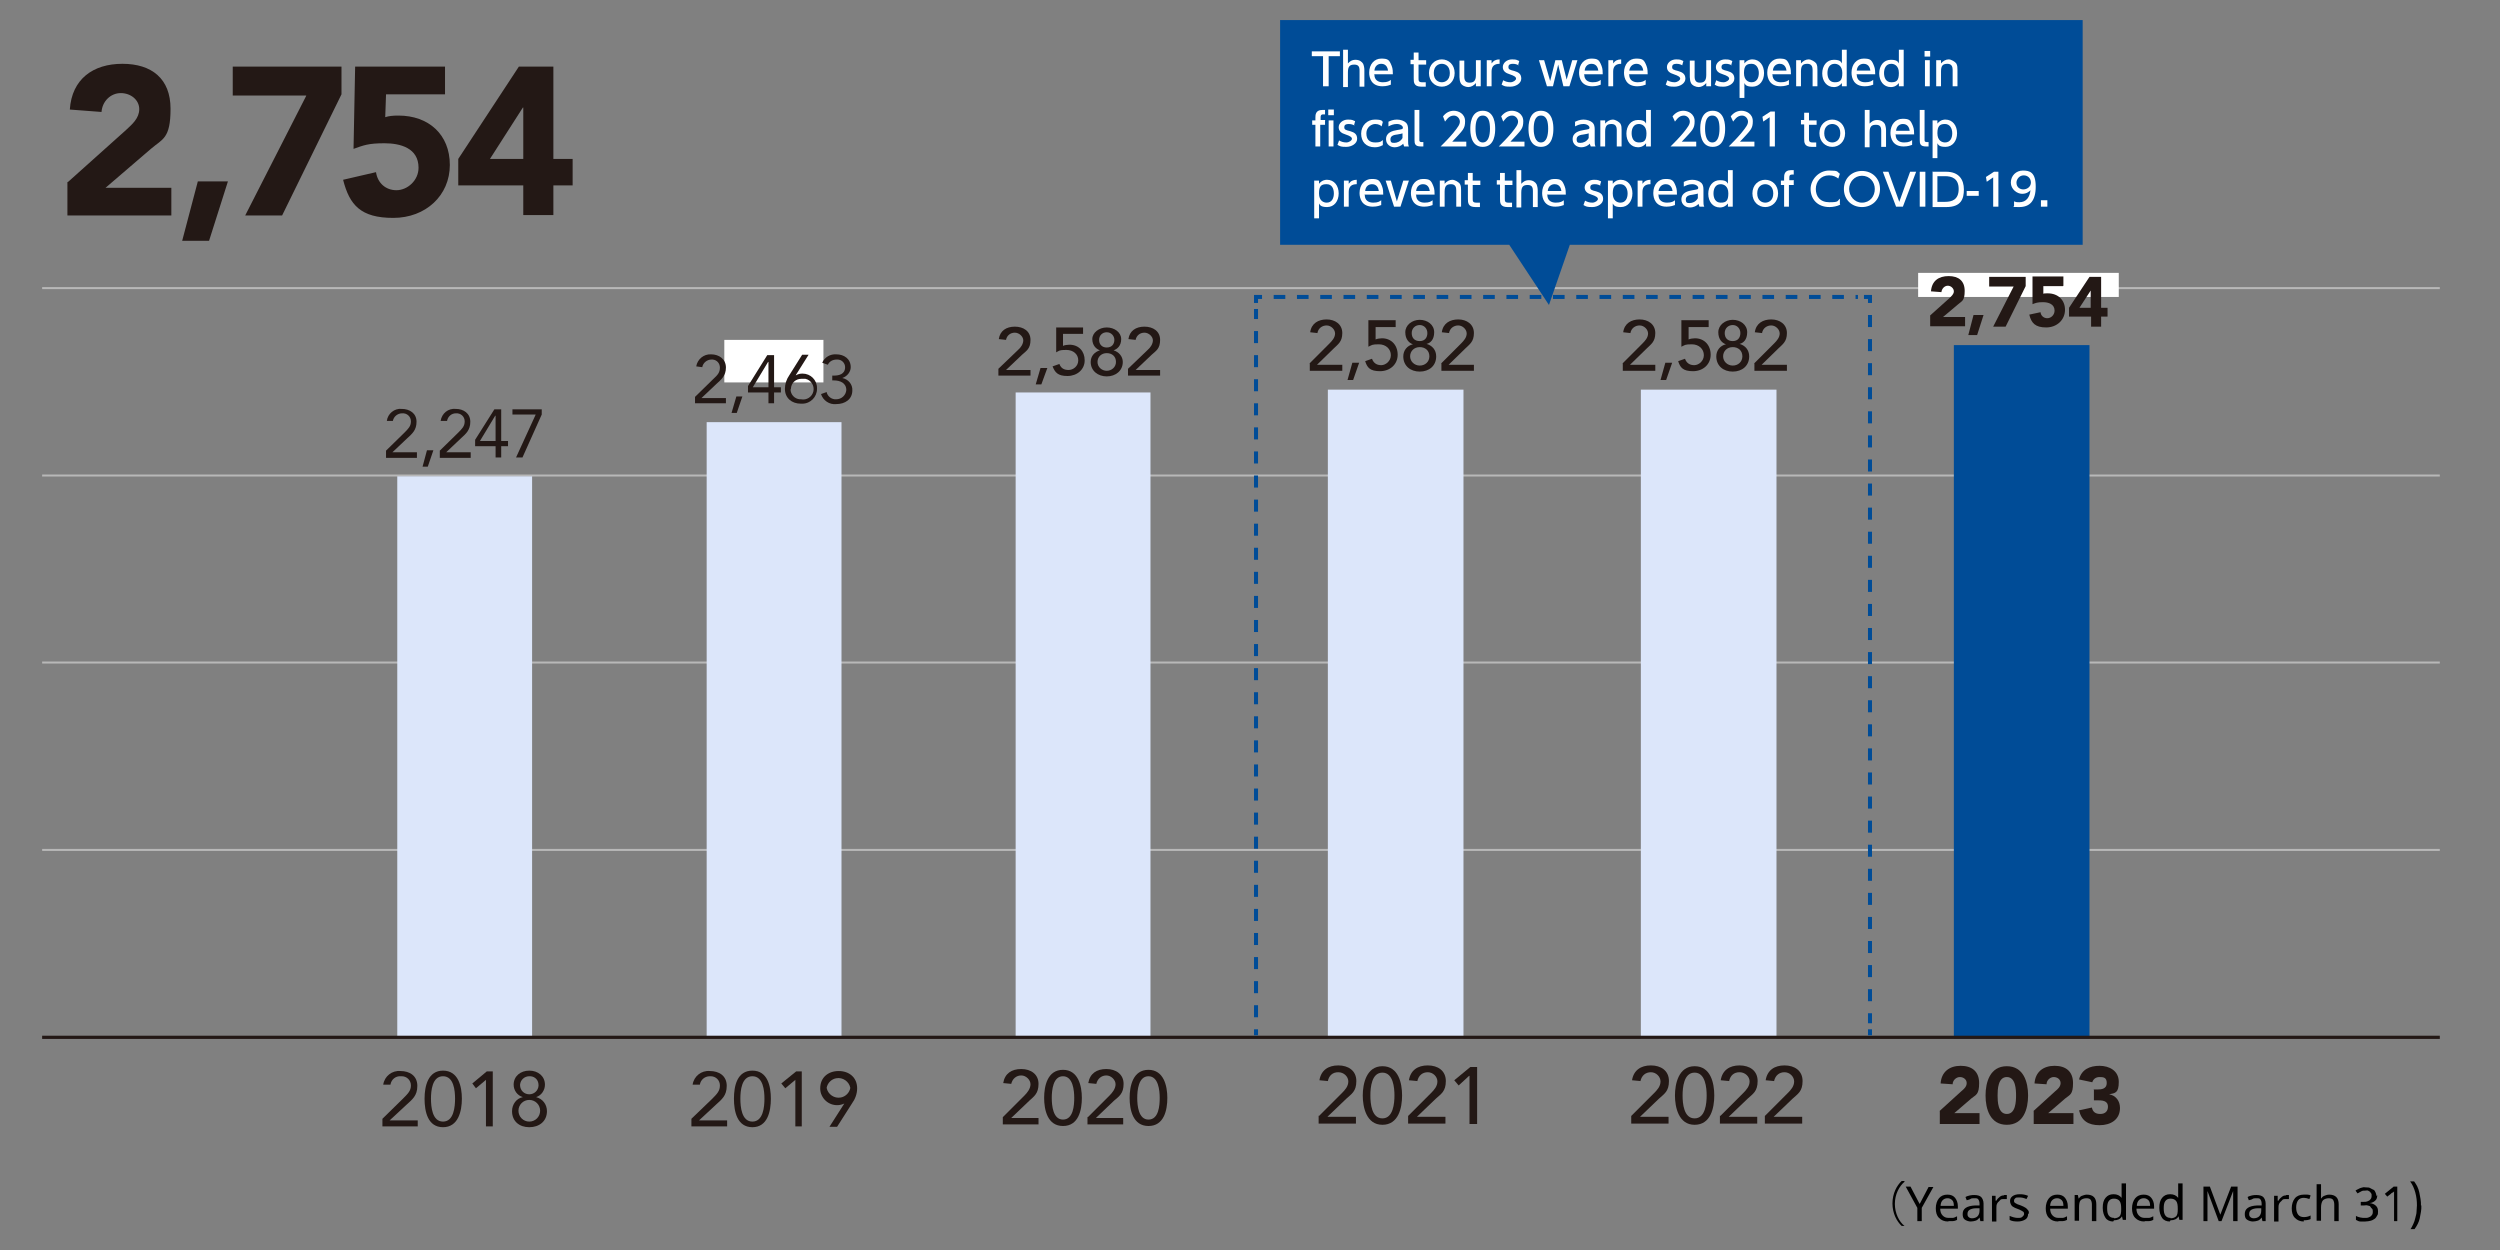 <?xml version="1.0" encoding="UTF-8"?>
<svg id="_レイヤー_2" data-name="レイヤー 2" xmlns="http://www.w3.org/2000/svg" viewBox="0 0 623 311.5">
  <rect x="0" y="0" width="623" height="311.5" fill="#808080" stroke="none"/>
  <defs>
    <style>
      .cls-1 {
        fill: #000;
      }

      .cls-1, .cls-2, .cls-3, .cls-4, .cls-5, .cls-6, .cls-7 {
        stroke-width: 0px;
      }

      .cls-8 {
        stroke-dasharray: 0 0 3 3;
      }

      .cls-8, .cls-9, .cls-2, .cls-10, .cls-11, .cls-12 {
        fill: none;
      }

      .cls-8, .cls-10, .cls-12 {
        stroke: #004c97;
        stroke-miterlimit: 10;
      }

      .cls-9 {
        stroke: #b8b8b8;
        stroke-width: .5px;
      }

      .cls-3 {
        fill: #231815;
      }

      .cls-4 {
        fill: #004c97;
      }

      .cls-5 {
        fill: #dce6fa;
      }

      .cls-6 {
        fill: #fff;
      }

      .cls-7 {
        fill: #231815;
      }

      .cls-11 {
        stroke: #231815;
        stroke-width: .8px;
      }

      .cls-12 {
        stroke-dasharray: 0 0 2.9 2.9;
      }
    </style>
  </defs>
  <g id="_レイヤー_1-2" data-name="レイヤー 1">
    <line class="cls-9" x1="10.5" y1="118.5" x2="608" y2="118.5"/>
    <line class="cls-9" x1="10.5" y1="71.8" x2="608" y2="71.8"/>
    <line class="cls-9" x1="10.5" y1="211.8" x2="608" y2="211.8"/>
    <line class="cls-9" x1="10.5" y1="165.1" x2="608" y2="165.1"/>
    <rect class="cls-6" x="180.5" y="84.7" width="24.7" height="10.6"/>
    <g>
      <path class="cls-3" d="M95.3,278.8l5.1-5c1.3-1.3,2-2,2-3.3,0-1.3-1-2.3-2.3-2.3,0,0-.1,0-.2,0-1.3-.1-2.4.8-2.6,2.1h-1.8c.3-2.1,2.2-3.6,4.3-3.4,2.3,0,4.2,1.2,4.2,3.7s-1.3,3.4-2.7,4.7l-4.2,3.9h7v1.5h-8.8v-1.9Z"/>
      <path class="cls-3" d="M110.4,266.8c3.8,0,4.7,3.9,4.7,7s-.9,7.1-4.7,7.1-4.6-3.9-4.6-7.1.9-7,4.6-7ZM110.4,279.5c2.7,0,3-3.7,3-5.7s-.3-5.6-3-5.6-3,3.6-3,5.6.3,5.7,3,5.7Z"/>
      <path class="cls-3" d="M122.8,280.7h-1.7v-11.6h0l-2.5,2.1-.9-1.2,3.6-3h1.5v13.7Z"/>
      <path class="cls-3" d="M131.9,266.8c2.2,0,3.9,1.4,3.9,3.5,0,1.4-.9,2.7-2.2,3.1h0c1.6.4,2.7,1.8,2.7,3.5,0,2.5-1.9,4-4.4,4s-4.3-1.5-4.3-4c0-1.7,1.1-3.2,2.7-3.5h0c-1.4-.4-2.3-1.7-2.3-3.1,0-2.1,1.7-3.5,3.9-3.5ZM131.9,279.5c1.5,0,2.7-1.2,2.7-2.7,0-1.5-1.2-2.7-2.7-2.7h0c-1.5,0-2.7,1.2-2.7,2.7,0,1.5,1.2,2.7,2.7,2.7h0ZM131.9,272.7c1.2,0,2.2-.9,2.3-2.1,0,0,0-.1,0-.2,0-1.2-.8-2.1-2-2.2-.1,0-.2,0-.3,0-1.2,0-2.2.9-2.3,2.1,0,0,0,0,0,.1,0,1.3,1,2.3,2.3,2.3Z"/>
    </g>
    <g>
      <path class="cls-3" d="M96.2,112.3l4.5-4.4c1.1-1.1,1.7-1.7,1.7-2.9,0-1.2-1-2.1-2.2-2h0c-1.1,0-2.1.8-2.3,1.9h-1.5c.2-1.8,1.9-3.2,3.7-3,2,0,3.7,1.1,3.7,3.2s-1.1,3-2.3,4.1l-3.7,3.5h6.1v1.4h-7.7v-1.8Z"/>
      <path class="cls-3" d="M106.6,116.3h-1.3l1.1-4.1h1.6l-1.4,4.1Z"/>
      <path class="cls-3" d="M109.6,112.3l4.5-4.4c1.1-1.1,1.7-1.7,1.7-2.9,0-1.2-1-2.1-2.2-2h0c-1.1,0-2,.8-2.2,1.9h-1.6c.3-1.9,1.9-3.2,3.8-3,1.9,0,3.6,1.1,3.6,3.2s-1.1,3-2.3,4.1l-3.7,3.5h6.1v1.4h-7.7v-1.8Z"/>
      <path class="cls-3" d="M124.9,109.9h1.7v1.3h-1.7v2.8h-1.4v-2.8h-5.1v-1.6l4.8-7.6h1.7v7.9ZM123.5,103.6h-.1l-3.8,6.3h3.9v-6.3Z"/>
      <path class="cls-3" d="M135,103.3l-4.8,10.7h-1.6l4.9-10.7h-5.8v-1.3h7.3v1.3Z"/>
    </g>
    <rect class="cls-5" x="99" y="118.7" width="33.6" height="139.8"/>
    <g>
      <path class="cls-3" d="M172.3,278.8l5.2-5c1.3-1.3,1.9-2,1.9-3.3,0-1.3-1-2.3-2.3-2.3,0,0-.1,0-.2,0-1.3,0-2.3.9-2.5,2.1h-1.8c.3-2.1,2.2-3.6,4.3-3.4,2.3,0,4.2,1.2,4.2,3.7s-1.3,3.4-2.7,4.7l-4.2,3.9h7v1.5h-8.9v-1.9Z"/>
      <path class="cls-3" d="M187.5,266.8c3.8,0,4.6,3.9,4.6,7s-.8,7.1-4.6,7.1-4.6-3.9-4.6-7.1.8-7,4.6-7ZM187.5,279.5c2.7,0,3-3.7,3-5.7s-.3-5.6-3-5.6-3,3.6-3,5.6.3,5.7,3,5.7Z"/>
      <path class="cls-3" d="M199.8,280.7h-1.6v-11.6h0l-2.5,2.1-1-1.2,3.7-3h1.4v13.7Z"/>
      <path class="cls-3" d="M210.4,275h0c-2.1,1-4.6.1-5.6-2-.3-.6-.4-1.2-.4-1.8,0-2.7,2-4.3,4.6-4.3s4.6,1.6,4.6,4.3c0,1.4-.5,2.7-1.3,3.8l-3.7,5.8h-1.9l3.7-5.8ZM211.9,271.1c-.3-1.6-1.9-2.7-3.5-2.4-1.2.2-2.2,1.2-2.4,2.4.3,1.6,1.9,2.7,3.5,2.4,1.2-.2,2.2-1.2,2.4-2.4Z"/>
    </g>
    <g>
      <path class="cls-3" d="M173.2,98.9l4.5-4.4c1.2-1.1,1.7-1.7,1.7-2.9,0-1-.7-1.9-1.8-2-.1,0-.2,0-.3,0-1.1,0-2.1.8-2.3,1.9l-1.5-.2c.3-1.8,1.9-3.1,3.7-3,2,0,3.7,1.2,3.7,3.3s-1.2,3-2.4,4.1l-3.7,3.5h6.1v1.3h-7.7v-1.6Z"/>
      <path class="cls-3" d="M183.6,102.9h-1.3l1.2-4.1h1.5l-1.4,4.1Z"/>
      <path class="cls-3" d="M192.9,96.5h1.7v1.3h-1.7v2.7h-1.4v-2.7h-5.1v-1.6l4.8-7.7h1.7v8ZM191.5,90.2h-.1l-3.8,6.3h3.9v-6.3Z"/>
      <path class="cls-3" d="M198.3,93.5h.1c.5-.3,1-.4,1.6-.4,2,0,3.6,1.6,3.6,3.6,0,0,0,.1,0,.2,0,2-1.6,3.7-3.7,3.7-.1,0-.2,0-.3,0-2.3,0-4-1.4-4-3.7,0-1.2.4-2.4,1.1-3.4l3.2-5.1h1.6l-3.2,5.1ZM197,97c0,1.3,1,2.4,2.3,2.5.1,0,.2,0,.3,0,1.4.3,2.8-.6,3.1-2,.3-1.4-.6-2.8-2-3.1-.3,0-.7,0-1,0-1.4,0-2.5,1-2.6,2.4,0,0,0,.1,0,.2Z"/>
      <path class="cls-3" d="M207.4,93.6h.4c1.2,0,2.8-.3,2.8-2.1,0-1-.8-1.9-1.9-1.9,0,0-.1,0-.2,0-.9,0-1.8.4-2.2,1.3l-1.4-.5c.6-1.4,2-2.2,3.5-2.1,1.9,0,3.6,1.1,3.6,3.2,0,1.2-.9,2.3-2.1,2.7h0c1.5.3,2.6,1.6,2.5,3.1,0,2.2-1.8,3.4-4,3.4-1.7.2-3.3-.9-3.8-2.5l1.4-.5c.2,1.1,1.3,1.9,2.4,1.8,1.3,0,2.4-1,2.5-2.3h0c0-1.8-1.6-2.4-3.1-2.4h-.4v-1.2Z"/>
    </g>
    <rect class="cls-5" x="176.1" y="105.2" width="33.6" height="153.3"/>
    <rect class="cls-5" x="253.1" y="97.8" width="33.6" height="160.7"/>
    <rect class="cls-2" width="623" height="311.5"/>
    <g>
      <path class="cls-7" d="M249.9,278.4l5.4-5.4c.7-.7,1.5-1.7,1.5-2.8s-1.1-2.2-2.3-2.2-2.2.8-2.5,2.1l-2-.2c.4-2.4,2.1-3.5,4.5-3.5s4.3,1.3,4.3,3.7-1.1,3.1-2.3,4.2l-4.5,4.3h6.8v1.6h-8.9v-1.9Z"/>
      <path class="cls-7" d="M264.9,266.6c3.8,0,4.7,4,4.7,7s-.8,7-4.7,7-4.7-4.1-4.7-7,.8-7,4.7-7ZM264.9,279c2.6,0,2.8-3.6,2.8-5.4s-.3-5.4-2.8-5.4-2.8,3.5-2.8,5.4.3,5.4,2.8,5.4Z"/>
      <path class="cls-7" d="M271.1,278.4l5.4-5.4c.7-.7,1.5-1.7,1.5-2.8s-1.1-2.2-2.3-2.2-2.2.8-2.5,2.1l-2-.2c.4-2.4,2.1-3.5,4.5-3.5s4.3,1.3,4.3,3.7-1.1,3.1-2.4,4.2l-4.5,4.3h6.8v1.6h-8.9v-1.9Z"/>
      <path class="cls-7" d="M286.2,266.6c3.8,0,4.7,4,4.7,7s-.8,7-4.7,7-4.7-4.1-4.7-7,.8-7,4.7-7ZM286.2,279c2.6,0,2.8-3.6,2.8-5.4s-.3-5.4-2.8-5.4-2.8,3.5-2.8,5.4.3,5.4,2.8,5.4Z"/>
    </g>
    <g>
      <path class="cls-7" d="M248.8,91.9l4.9-4.7c.7-.6,1.3-1.5,1.3-2.4s-1-1.9-2.1-1.9-2,.7-2.2,1.8l-1.8-.2c.3-2.1,1.9-3.1,4-3.1s3.9,1.1,3.9,3.3-1,2.7-2.1,3.7l-4,3.8h6.1v1.4h-8v-1.7Z"/>
      <path class="cls-7" d="M259.5,95.8h-1.4l1.2-4.1h1.7l-1.5,4.1Z"/>
      <path class="cls-7" d="M269.9,83.2h-5v3c.3-.2,1.2-.3,1.6-.3,2.3,0,3.8,1.6,3.8,3.9s-1.9,3.9-4.3,3.9-3.1-.9-3.7-2.4l1.7-.6c.4,1.1,1.2,1.5,2.3,1.5s2.4-.9,2.4-2.4-1.2-2.6-3-2.6-1.7.2-2.5.6v-6.2h6.7v1.5Z"/>
      <path class="cls-7" d="M271.8,90.2c0-1.5,1-2.5,2.3-2.9h0c-.9-.3-1.9-1.2-1.9-2.8s1.7-2.9,3.6-2.9,3.6,1.2,3.6,2.9-1,2.5-1.9,2.8h0c1.3.4,2.3,1.5,2.3,2.9,0,2.2-1.8,3.6-4,3.6s-4-1.4-4-3.6ZM278.1,90.2c0-1.4-1-2.2-2.3-2.2-1.3,0-2.3.9-2.3,2.2s1.1,2.2,2.3,2.2,2.3-.9,2.3-2.2ZM275.8,86.6c1.3,0,1.9-.9,1.9-1.9s-.8-1.9-1.9-1.9-1.9.8-1.9,1.9.7,1.9,1.9,1.9Z"/>
      <path class="cls-7" d="M281.1,91.9l4.9-4.7c.7-.6,1.3-1.5,1.3-2.4s-1-1.9-2.1-1.9-2,.7-2.2,1.8l-1.8-.2c.3-2.1,1.9-3.1,4-3.1s3.9,1.1,3.9,3.3-1,2.7-2.1,3.7l-4,3.8h6.1v1.4h-8v-1.7Z"/>
    </g>
    <g>
      <path class="cls-7" d="M328.7,278.1l5.7-5.7c.8-.8,1.6-1.7,1.6-2.9s-1.1-2.3-2.5-2.3-2.3.8-2.6,2.2l-2.1-.2c.4-2.5,2.2-3.7,4.7-3.7s4.5,1.3,4.5,3.9-1.2,3.2-2.5,4.4l-4.7,4.5h7.1v1.7h-9.3v-2Z"/>
      <path class="cls-7" d="M344.5,265.7c4,0,4.9,4.2,4.9,7.3s-.9,7.3-4.9,7.3-4.9-4.4-4.9-7.3.9-7.3,4.9-7.3ZM344.5,278.7c2.7,0,3-3.8,3-5.7s-.3-5.7-3-5.7-3,3.7-3,5.7.3,5.7,3,5.7Z"/>
      <path class="cls-7" d="M350.9,278.1l5.7-5.7c.8-.8,1.6-1.7,1.6-2.9s-1.1-2.3-2.4-2.3-2.3.8-2.6,2.2l-2.1-.2c.4-2.5,2.2-3.7,4.7-3.7s4.5,1.3,4.5,3.9-1.2,3.2-2.5,4.4l-4.7,4.5h7.1v1.7h-9.3v-2Z"/>
      <path class="cls-7" d="M366.1,268.1l-2.6,2.4-1.1-1.3,4-3.3h1.7v14.2h-1.9v-12Z"/>
    </g>
    <g>
      <path class="cls-7" d="M326.3,90.6l5-5c.7-.7,1.4-1.5,1.4-2.5s-1-2-2.1-2-2.1.7-2.3,1.9l-1.8-.2c.3-2.2,2-3.2,4.1-3.2s3.9,1.2,3.9,3.4-1.1,2.8-2.2,3.9l-4.1,4h6.3v1.5h-8.1v-1.8Z"/>
      <path class="cls-7" d="M337.2,94.7h-1.4l1.2-4.3h1.7l-1.5,4.3Z"/>
      <path class="cls-7" d="M347.8,81.5h-5v3.1c.3-.2,1.2-.3,1.6-.3,2.3,0,3.9,1.7,3.9,4.1s-1.9,4.1-4.4,4.1-3.2-.9-3.7-2.5l1.7-.6c.4,1.1,1.2,1.6,2.3,1.6s2.4-1,2.4-2.5-1.2-2.7-3-2.7-1.7.2-2.6.6v-6.6h6.8v1.6Z"/>
      <path class="cls-7" d="M349.7,88.8c0-1.5,1-2.7,2.4-3h0c-.9-.3-1.9-1.2-1.9-3s1.7-3.1,3.6-3.1,3.6,1.2,3.6,3.1-1,2.7-1.9,2.9h0c1.4.4,2.4,1.5,2.4,3.1,0,2.4-1.8,3.8-4.1,3.8s-4.1-1.4-4.1-3.8ZM356.2,88.8c0-1.5-1.1-2.3-2.4-2.3-1.4,0-2.4,1-2.4,2.3s1.1,2.3,2.4,2.3,2.4-.9,2.4-2.3ZM353.8,85c1.3,0,1.9-.9,1.9-2s-.8-2-1.9-2-2,.8-2,2,.7,2,2,2Z"/>
      <path class="cls-7" d="M359.1,90.6l5-5c.7-.7,1.4-1.5,1.4-2.5s-1-2-2.1-2-2.1.7-2.3,1.9l-1.8-.2c.3-2.2,2-3.2,4.1-3.2s3.9,1.2,3.9,3.4-1.1,2.8-2.2,3.9l-4.1,4h6.3v1.5h-8.1v-1.8Z"/>
    </g>
    <rect class="cls-5" x="330.9" y="97.1" width="33.8" height="161.7"/>
    <rect class="cls-6" x="478" y="68" width="50" height="6"/>
    <g>
      <path class="cls-7" d="M406.5,278.1l5.7-5.7c.8-.8,1.6-1.7,1.6-2.9s-1.1-2.3-2.4-2.3-2.3.8-2.6,2.2l-2.1-.2c.4-2.5,2.2-3.7,4.7-3.7s4.5,1.3,4.5,3.9-1.2,3.2-2.5,4.4l-4.7,4.5h7.1v1.7h-9.3v-2Z"/>
      <path class="cls-7" d="M422.3,265.7c4,0,4.9,4.2,4.9,7.3s-.9,7.3-4.9,7.3-4.9-4.4-4.9-7.3.9-7.3,4.9-7.3ZM422.3,278.7c2.7,0,3-3.8,3-5.7s-.3-5.7-3-5.7-3,3.7-3,5.7.3,5.7,3,5.7Z"/>
      <path class="cls-7" d="M428.7,278.1l5.7-5.7c.8-.8,1.6-1.7,1.6-2.9s-1.1-2.3-2.5-2.3-2.3.8-2.6,2.2l-2.1-.2c.4-2.5,2.2-3.7,4.7-3.7s4.5,1.3,4.5,3.9-1.2,3.2-2.5,4.4l-4.7,4.5h7.1v1.7h-9.3v-2Z"/>
      <path class="cls-7" d="M439.8,278.1l5.7-5.7c.8-.8,1.6-1.7,1.6-2.9s-1.1-2.3-2.4-2.3-2.3.8-2.6,2.2l-2.1-.2c.4-2.5,2.2-3.7,4.7-3.7s4.5,1.3,4.5,3.9-1.2,3.2-2.5,4.4l-4.7,4.5h7.1v1.7h-9.3v-2Z"/>
    </g>
    <g>
      <path class="cls-7" d="M404.3,90.6l5-5c.7-.7,1.4-1.5,1.4-2.5s-1-2-2.1-2-2.1.7-2.3,1.9l-1.8-.2c.3-2.2,2-3.2,4.1-3.2s3.9,1.2,3.9,3.4-1.1,2.8-2.2,3.9l-4.1,4h6.3v1.5h-8.1v-1.8Z"/>
      <path class="cls-7" d="M415.2,94.7h-1.4l1.2-4.3h1.7l-1.5,4.3Z"/>
      <path class="cls-7" d="M425.8,81.5h-5v3.1c.3-.2,1.2-.3,1.6-.3,2.3,0,3.9,1.7,3.9,4.1s-1.9,4.1-4.4,4.1-3.2-.9-3.7-2.5l1.7-.6c.4,1.1,1.2,1.6,2.3,1.6s2.4-1,2.4-2.5-1.2-2.7-3-2.7-1.7.2-2.6.6v-6.6h6.8v1.6Z"/>
      <path class="cls-7" d="M427.7,88.8c0-1.5,1-2.7,2.4-3h0c-.9-.3-1.9-1.2-1.9-3s1.7-3.1,3.6-3.1,3.6,1.2,3.6,3.1-1,2.7-1.9,2.9h0c1.4.4,2.4,1.5,2.4,3.1,0,2.4-1.8,3.8-4.1,3.8s-4.1-1.4-4.1-3.8ZM434.2,88.8c0-1.5-1.1-2.3-2.4-2.3-1.4,0-2.4,1-2.4,2.3s1.1,2.3,2.4,2.3,2.4-.9,2.4-2.3ZM431.8,85c1.3,0,1.9-.9,1.9-2s-.8-2-1.9-2-2,.8-2,2,.7,2,2,2Z"/>
      <path class="cls-7" d="M437.1,90.6l5-5c.7-.7,1.4-1.5,1.4-2.5s-1-2-2.1-2-2.1.7-2.3,1.9l-1.8-.2c.3-2.2,2-3.2,4.1-3.2s3.9,1.2,3.9,3.4-1.1,2.8-2.2,3.9l-4.1,4h6.3v1.5h-8.1v-1.8Z"/>
    </g>
    <rect class="cls-5" x="408.9" y="97.1" width="33.8" height="161.7"/>
    <g>
      <path class="cls-7" d="M483.3,276.9l5.5-5c.6-.5,1.3-1.1,1.3-2s-.8-1.5-1.7-1.5-1.8.8-1.8,1.8l-3-.2c.2-2.9,2.2-4.4,5-4.4s4.6,1.4,4.6,4.3-.8,2.9-1.9,3.8l-4.3,3.7h6.3v2.7h-9.9v-3.2Z"/>
      <path class="cls-7" d="M500.1,265.7c4.2,0,5.3,4,5.3,7.3s-1.1,7.3-5.3,7.3-5.3-4-5.3-7.3,1.1-7.3,5.3-7.3ZM500.1,277.6c2.2,0,2.3-3.1,2.3-4.6s-.1-4.6-2.3-4.6-2.3,3.1-2.3,4.6.1,4.6,2.3,4.6Z"/>
      <path class="cls-7" d="M506.7,276.9l5.5-5c.6-.5,1.3-1.1,1.3-2s-.8-1.5-1.7-1.5-1.8.8-1.8,1.8l-3-.2c.2-2.9,2.2-4.4,5-4.4s4.6,1.4,4.6,4.3-.8,2.9-1.9,3.8l-4.3,3.7h6.3v2.7h-9.9v-3.2Z"/>
      <path class="cls-7" d="M521.7,271.5h1c1.1,0,2.3-.2,2.3-1.6s-.8-1.5-1.8-1.5-1.6.6-1.8,1.3l-3.3-.7c.6-2.5,2.7-3.4,5.1-3.4s4.8,1.2,4.8,4-.9,2.8-2.4,3.1h0c1.7.3,2.7,1.7,2.7,3.4,0,2.9-2.3,4.3-5.1,4.3s-4.5-1.1-5.1-3.7l3.2-.7c.2,1,.8,1.6,2.1,1.6s1.9-.8,1.9-1.8c0-1.6-1.5-1.6-2.8-1.6h-.7v-2.6Z"/>
    </g>
    <g>
      <path class="cls-7" d="M481,78.6l4.8-4.3c.5-.5,1.1-1,1.1-1.7s-.7-1.4-1.5-1.4-1.5.7-1.6,1.6l-2.6-.2c.2-2.6,1.9-3.8,4.4-3.8s4,1.2,4,3.7-.7,2.5-1.6,3.3l-3.8,3.2h5.5v2.3h-8.7v-2.8Z"/>
      <path class="cls-7" d="M491.8,78.5h2.5l-1.6,5h-2.2l1.3-5Z"/>
      <path class="cls-7" d="M501.8,71.4h-6.1v-2.4h9.1v2.3l-5,10.1h-3.1l5.1-10Z"/>
      <path class="cls-7" d="M514.1,71.3h-4.9v1.9c.2-.1.6-.1,1.1-.1,2.5,0,4.3,1.6,4.3,4.1s-2,4.4-4.7,4.4-3.7-1.1-4.2-3.2l2.8-.6c.1.9.8,1.5,1.7,1.5s1.8-.8,1.8-1.9c0-1.6-1.5-2.1-2.9-2.1s-1.8.2-2.6.5v-6.9h7.7v2.3Z"/>
      <path class="cls-7" d="M521,78.9h-5.4v-2.2l5.1-7.7h2.9v7.7h1.6v2.2h-1.6v2.5h-2.5v-2.5ZM521,72.4h0l-2.8,4.3h2.8v-4.3Z"/>
    </g>
    <rect class="cls-4" x="486.9" y="86" width="33.8" height="172.8"/>
    <line class="cls-11" x1="10.5" y1="258.5" x2="608" y2="258.5"/>
    <g>
      <line class="cls-10" x1="313" y1="258" x2="313" y2="256.5"/>
      <line class="cls-8" x1="313" y1="253.5" x2="313" y2="77"/>
      <polyline class="cls-10" points="313 75.5 313 74 314.5 74"/>
      <line class="cls-12" x1="317.4" y1="74" x2="463" y2="74"/>
      <polyline class="cls-10" points="464.5 74 466 74 466 75.5"/>
      <line class="cls-8" x1="466" y1="78.5" x2="466" y2="255"/>
      <line class="cls-10" x1="466" y1="256.5" x2="466" y2="258"/>
    </g>
    <g>
      <path class="cls-7" d="M17,45.3l14.4-12.9c1.5-1.4,3.3-2.9,3.3-5.2s-2.1-4-4.6-4-4.6,2-4.8,4.7l-7.9-.6c.5-7.6,5.8-11.4,13.1-11.4s12,3.7,12,11.2-2,7.5-4.9,10l-11.3,9.7h16.4v6.9h-25.9v-8.3Z"/>
      <path class="cls-7" d="M49.3,45.2h7.5l-4.7,14.8h-6.7l3.9-14.8Z"/>
      <path class="cls-7" d="M76.3,23.8h-18.3v-7.2h27.1v6.9l-14.8,30.2h-9.2l15.2-29.8Z"/>
      <path class="cls-7" d="M110.9,23.5h-14.7l-.2,5.7c.9-.3,1.9-.4,3.3-.4,7.5,0,12.8,4.7,12.8,12.3s-6,13.2-14.1,13.2-10.9-3.2-12.5-9.5l8.2-1.9c.4,2.7,2.4,4.5,5.1,4.5s5.5-2.4,5.5-5.6c0-4.9-4.5-6.1-8.5-6.1s-5.2.5-7.7,1.4l.4-20.5h22.4v6.9Z"/>
      <path class="cls-7" d="M130.4,46.2h-16.2v-6.6l15.1-23h8.6v23h4.8v6.6h-4.8v7.4h-7.5v-7.4ZM130.4,26.8h-.1l-8.2,12.8h8.3v-12.8Z"/>
    </g>
    <polygon class="cls-4" points="519 61 391.2 61 386 76 376.1 61 319 61 319 5 519 5 519 61"/>
    <g>
      <path class="cls-6" d="M331,21.5h-1.3v-7.5h-2.8v-1.2h7v1.2h-2.8v7.5Z"/>
      <path class="cls-6" d="M334.7,21.5v-9.1h1.2v3.4c.4-.4.9-.9,1.9-.9s1.6.5,1.9,1c.2.5.3,1,.3,1.6v4.1h-1.2v-4c0-1-.3-1.5-1.3-1.5s-1.6.3-1.6,1.9v3.7h-1.2Z"/>
      <path class="cls-6" d="M342.5,18.6c0,1.3.9,1.9,2.1,1.9s1.6-.3,2-.6v1.2c-.3.1-1,.4-2.1.4-2.7,0-3.3-2-3.3-3.4,0-2.1,1.3-3.5,3-3.5s2,.3,2.6,1.8c.3.7.3,1.6.3,2.1h-4.7ZM345.9,17.6c-.2-1.6-1.3-1.7-1.7-1.7-.8,0-1.6.5-1.7,1.7h3.5Z"/>
      <path class="cls-6" d="M352.3,13.1h1.2v1.9h1.9v1.1h-1.9v3.4c0,.6,0,1,.9,1s.7,0,.9,0v1.1c-.3,0-.6,0-1.1,0-1.9,0-1.9-1.1-1.9-2.1v-3.5h-.8v-1.1h.8v-1.9Z"/>
      <path class="cls-6" d="M359.3,14.8c1.7,0,3.2,1.3,3.2,3.4s-1.5,3.4-3.2,3.4-3.2-1.3-3.2-3.4,1.5-3.4,3.2-3.4ZM359.3,20.5c.8,0,2-.5,2-2.3s-1.2-2.3-2-2.3-2,.5-2,2.3,1.2,2.3,2,2.3Z"/>
      <path class="cls-6" d="M369,15v6.5h-1.2v-.8c-.5.6-1.2,1-1.9,1s-1.6-.4-1.9-1c-.2-.4-.3-1-.3-1.5v-4.1h1.2v4c0,1,.4,1.5,1.3,1.5s1.6-.3,1.6-1.9v-3.7h1.2Z"/>
      <path class="cls-6" d="M370.5,21.5v-6.5h1.2v.8c.5-.7,1.1-1,2-1v1.1c-1.2,0-2,.5-2,1.9v3.7h-1.2Z"/>
      <path class="cls-6" d="M378.5,16.3c-.4-.2-.8-.4-1.5-.4s-1.1.2-1.1.8.3.7,1.5,1c1,.3,1.7.7,1.7,1.9s-1.4,2-2.7,2-1.5-.1-2.2-.5l.4-1.1c.5.3,1.1.5,1.8.5s1.4-.5,1.4-.9-.4-.7-1.6-1.1c-1-.3-1.7-.8-1.7-1.8s1-1.9,2.3-1.9,1.2.2,1.8.4l-.3,1.1Z"/>
      <path class="cls-6" d="M390.3,20.2l1.5-5.2h1.3l-2,6.5h-1.5l-1.3-5.4-1.3,5.4h-1.5l-2-6.5h1.3l1.5,5.2,1.3-5.2h1.6l1.3,5.2Z"/>
      <path class="cls-6" d="M394.8,18.6c0,1.3.9,1.9,2.1,1.9s1.6-.3,2-.6v1.2c-.3.1-1,.4-2.1.4-2.7,0-3.3-2-3.3-3.4,0-2.1,1.3-3.5,3-3.5s2,.3,2.6,1.8c.3.7.3,1.6.3,2.1h-4.7ZM398.3,17.6c-.2-1.6-1.3-1.7-1.7-1.7-.8,0-1.6.5-1.7,1.7h3.5Z"/>
      <path class="cls-6" d="M400.8,21.5v-6.5h1.2v.8c.5-.7,1.1-1,2-1v1.1c-1.2,0-2,.5-2,1.9v3.7h-1.2Z"/>
      <path class="cls-6" d="M406,18.6c0,1.3.9,1.9,2.1,1.9s1.6-.3,2-.6v1.2c-.3.1-1,.4-2.1.4-2.7,0-3.3-2-3.3-3.4,0-2.1,1.3-3.5,3-3.5s2,.3,2.6,1.8c.3.7.3,1.6.3,2.1h-4.7ZM409.5,17.6c-.2-1.6-1.3-1.7-1.7-1.7-.8,0-1.6.5-1.8,1.7h3.5Z"/>
      <path class="cls-6" d="M419.3,16.3c-.4-.2-.8-.4-1.5-.4s-1.1.2-1.1.8.3.7,1.5,1c1,.3,1.8.7,1.8,1.9s-1.4,2-2.7,2-1.5-.1-2.2-.5l.4-1.1c.5.3,1.1.5,1.8.5s1.4-.5,1.4-.9-.4-.7-1.6-1.1c-1-.3-1.7-.8-1.7-1.8s1-1.9,2.3-1.9,1.2.2,1.8.4l-.3,1.1Z"/>
      <path class="cls-6" d="M426.4,15v6.5h-1.2v-.8c-.5.6-1.2,1-1.9,1s-1.6-.4-1.9-1c-.2-.4-.3-1-.3-1.5v-4.1h1.2v4c0,1,.4,1.5,1.3,1.5s1.6-.3,1.6-1.9v-3.7h1.2Z"/>
      <path class="cls-6" d="M431.6,16.3c-.4-.2-.8-.4-1.5-.4s-1.1.2-1.1.8.3.7,1.5,1c1,.3,1.7.7,1.7,1.9s-1.4,2-2.7,2-1.5-.1-2.2-.5l.4-1.1c.5.3,1.1.5,1.8.5s1.4-.5,1.4-.9-.4-.7-1.6-1.1c-1-.3-1.7-.8-1.7-1.8s1-1.9,2.3-1.9,1.2.2,1.8.4l-.3,1.1Z"/>
      <path class="cls-6" d="M434.7,15.8c.8-1,1.7-1,2-1,1.8,0,2.9,1.5,2.9,3.4s-1.1,3.4-2.9,3.4-1.8-.7-2-.9v3.7h-1.2v-9.4h1.2v.8ZM436.5,20.5c1.3,0,1.8-1.1,1.8-2.3s-.6-2.3-1.8-2.3-1.9.4-1.9,2.3,1.2,2.3,1.9,2.3Z"/>
      <path class="cls-6" d="M441.7,18.6c0,1.3.9,1.9,2.1,1.9s1.6-.3,2-.6v1.2c-.3.1-1,.4-2.1.4-2.7,0-3.3-2-3.3-3.4,0-2.1,1.3-3.5,3-3.5s2,.3,2.6,1.8c.3.7.3,1.6.3,2.1h-4.7ZM445.2,17.6c-.2-1.6-1.3-1.7-1.7-1.7-.8,0-1.6.5-1.7,1.7h3.5Z"/>
      <path class="cls-6" d="M447.6,21.5v-6.5h1.2v.8c.5-.6,1.2-1,1.9-1s1.6.6,1.9,1c.3.5.3,1.1.3,1.6v4.1h-1.2v-4.1c0-.7-.2-1.5-1.3-1.5s-1.6.4-1.6,1.9v3.7h-1.2Z"/>
      <path class="cls-6" d="M459,20.7c-.8,1-1.7,1-2,1-1.8,0-2.9-1.5-2.9-3.4s1.1-3.4,2.9-3.4,1.8.7,2,.9v-3.4h1.2v9.1h-1.2v-.8ZM457.2,15.9c-1.3,0-1.8,1.1-1.8,2.3s.5,2.3,1.8,2.3,1.9-.4,1.9-2.3-1.2-2.3-1.9-2.3Z"/>
      <path class="cls-6" d="M462.7,18.6c0,1.3.9,1.9,2.1,1.9s1.6-.3,2-.6v1.2c-.3.1-1,.4-2.1.4-2.7,0-3.3-2-3.3-3.4,0-2.1,1.3-3.5,3-3.5s2,.3,2.6,1.8c.3.7.3,1.6.3,2.1h-4.7ZM466.1,17.6c-.2-1.6-1.3-1.7-1.7-1.7-.8,0-1.6.5-1.7,1.7h3.5Z"/>
      <path class="cls-6" d="M473.2,20.7c-.8,1-1.7,1-2,1-1.8,0-2.9-1.5-2.9-3.4s1.1-3.4,2.9-3.4,1.8.7,2,.9v-3.4h1.2v9.1h-1.2v-.8ZM471.3,15.9c-1.3,0-1.8,1.1-1.8,2.3s.5,2.3,1.8,2.3,1.9-.4,1.9-2.3-1.2-2.3-1.9-2.3Z"/>
      <path class="cls-6" d="M481,14.1h-1.4v-1.4h1.4v1.4ZM480.9,21.5h-1.2v-6.5h1.2v6.5Z"/>
      <path class="cls-6" d="M482.5,21.5v-6.5h1.2v.8c.5-.6,1.2-1,1.9-1s1.6.6,1.9,1c.3.5.3,1.1.3,1.6v4.1h-1.2v-4.1c0-.7-.2-1.5-1.3-1.5s-1.6.4-1.6,1.9v3.7h-1.2Z"/>
      <path class="cls-6" d="M330.2,30v1.1h-1.2v5.4h-1.2v-5.4h-.8v-1.1h.8v-.7c0-.6,0-1.9,1.7-1.9s.5,0,.7,0v1.1c-.2,0-.3,0-.4,0-.7,0-.7.4-.7.8v.6h1.2ZM332.4,28.7h-1.4v-1.4h1.4v1.4ZM332.3,36.5h-1.2v-6.5h1.2v6.5Z"/>
      <path class="cls-6" d="M337.6,31.3c-.4-.2-.8-.4-1.5-.4s-1.1.2-1.1.8.3.7,1.5,1c1,.3,1.7.7,1.7,1.9s-1.4,2-2.7,2-1.5-.1-2.2-.5l.4-1.1c.5.3,1.1.5,1.8.5s1.4-.5,1.4-.9-.4-.7-1.6-1.1c-1-.3-1.7-.8-1.7-1.8s1-1.9,2.3-1.9,1.2.2,1.8.4l-.3,1.1Z"/>
      <path class="cls-6" d="M344.5,36.2c-.5.3-1.1.5-1.9.5-2.2,0-3.4-1.4-3.4-3.4s1.5-3.5,3.4-3.5,1.8.4,2,.6l-.3,1.1c-.2-.2-.7-.6-1.6-.6s-2.2.8-2.2,2.3.7,2.3,2.2,2.3,1.6-.4,1.9-.6v1.3Z"/>
      <path class="cls-6" d="M345.9,30.4c.5-.3,1.3-.6,2.2-.6s1.8.3,2.3.8c.4.4.5,1,.5,1.7v2.8c0,.6,0,1,.2,1.4h-1.2c0-.2-.2-.4-.2-.7-.5.5-1.2.9-2.2.9s-2.1-.7-2.1-2c0-1.7,1.6-2.1,2.8-2.3,1.2-.2,1.4-.2,1.4-.6s-.6-.9-1.5-.9-1.5.3-2.1.6v-1.2ZM349.6,33.2c-.3.1-.6.2-1.3.3-.9.1-1.8.3-1.8,1.2s.4.9,1,.9,1.5-.3,2-1.2v-1.2Z"/>
      <path class="cls-6" d="M354.8,36.5h-.7c-1.5,0-1.6-.7-1.6-1.6v-7.5h1.2v7.4c0,.3,0,.6.5.6h.5v1.1Z"/>
      <path class="cls-6" d="M365.4,35.3v1.2h-6.4c1-1,2-2,3.1-3.3,1.3-1.6,1.7-2.2,1.7-2.9s-.6-1.5-1.5-1.5c-1.3,0-1.9,1.2-2.2,1.5l-.5-1.3c.7-.9,1.6-1.4,2.7-1.4s2.8.7,2.8,2.6-.5,2.2-3.2,5.1h3.6Z"/>
      <path class="cls-6" d="M366.4,32.1c0-.8,0-4.5,3.1-4.5s3.1,3.7,3.1,4.5,0,4.5-3.1,4.5-3.1-3.7-3.1-4.5ZM371.3,32.1c0-1.7-.3-3.3-1.8-3.3s-1.8,1.7-1.8,3.3.4,3.4,1.8,3.4,1.8-1.7,1.8-3.4Z"/>
      <path class="cls-6" d="M379.9,35.3v1.2h-6.4c1-1,2-2,3.1-3.3,1.3-1.6,1.7-2.2,1.7-2.9s-.6-1.5-1.5-1.5c-1.3,0-1.9,1.2-2.2,1.5l-.5-1.3c.7-.9,1.6-1.4,2.7-1.4s2.8.7,2.8,2.6-.5,2.2-3.2,5.1h3.6Z"/>
      <path class="cls-6" d="M380.9,32.1c0-.8,0-4.5,3.1-4.5s3.1,3.7,3.1,4.5,0,4.5-3.1,4.5-3.1-3.7-3.1-4.5ZM385.8,32.1c0-1.7-.3-3.3-1.8-3.3s-1.8,1.7-1.8,3.3.4,3.4,1.8,3.4,1.8-1.7,1.8-3.4Z"/>
      <path class="cls-6" d="M392.4,30.4c.6-.3,1.3-.6,2.2-.6s1.8.3,2.3.8c.4.4.5,1,.5,1.7v2.8c0,.6,0,1,.2,1.4h-1.2c0-.2-.2-.4-.2-.7-.5.5-1.2.9-2.2.9s-2.1-.7-2.1-2c0-1.7,1.6-2.1,2.8-2.3,1.2-.2,1.4-.2,1.4-.6s-.6-.9-1.5-.9-1.5.3-2.1.6v-1.2ZM396,33.2c-.3.1-.6.2-1.3.3-.9.1-1.8.3-1.8,1.2s.4.9,1,.9,1.5-.3,2-1.2v-1.2Z"/>
      <path class="cls-6" d="M398.8,36.5v-6.5h1.2v.8c.5-.6,1.2-1,1.9-1s1.6.6,1.9,1c.3.5.3,1.1.3,1.6v4.1h-1.2v-4.1c0-.7-.2-1.5-1.3-1.5s-1.6.4-1.6,1.9v3.7h-1.2Z"/>
      <path class="cls-6" d="M410.2,35.7c-.8,1-1.7,1-2,1-1.8,0-2.9-1.5-2.9-3.4s1.1-3.4,2.9-3.4,1.8.7,2,.9v-3.4h1.2v9.1h-1.2v-.8ZM408.4,30.9c-1.3,0-1.8,1.1-1.8,2.3s.5,2.3,1.8,2.3,1.9-.4,1.9-2.3-1.2-2.3-1.9-2.3Z"/>
      <path class="cls-6" d="M422.7,35.3v1.2h-6.4c1-1,2-2,3.1-3.3,1.3-1.6,1.7-2.2,1.7-2.9s-.6-1.5-1.5-1.5c-1.3,0-1.9,1.2-2.2,1.5l-.6-1.3c.7-.9,1.6-1.4,2.7-1.4s2.8.7,2.8,2.6-.5,2.2-3.2,5.1h3.6Z"/>
      <path class="cls-6" d="M423.7,32.1c0-.8,0-4.5,3.1-4.5s3.1,3.7,3.1,4.5,0,4.5-3.1,4.5-3.1-3.7-3.1-4.5ZM428.5,32.1c0-1.7-.3-3.3-1.8-3.3s-1.8,1.7-1.8,3.3.4,3.4,1.8,3.4,1.8-1.7,1.8-3.4Z"/>
      <path class="cls-6" d="M437.2,35.3v1.2h-6.4c1-1,2-2,3.1-3.3,1.3-1.6,1.7-2.2,1.7-2.9s-.6-1.5-1.5-1.5c-1.3,0-1.9,1.2-2.2,1.5l-.6-1.3c.7-.9,1.6-1.4,2.7-1.4s2.8.7,2.8,2.6-.5,2.2-3.2,5.1h3.6Z"/>
      <path class="cls-6" d="M441.1,27.8h1.2v8.7h-1.3v-7.3l-1.6,1.1-.2-1.2,2-1.3Z"/>
      <path class="cls-6" d="M449.6,28.1h1.2v1.9h1.9v1.1h-1.9v3.4c0,.6,0,1,.9,1s.7,0,.9,0v1.1c-.3,0-.6,0-1.1,0-1.9,0-1.9-1.1-1.9-2.1v-3.5h-.8v-1.1h.8v-1.9Z"/>
      <path class="cls-6" d="M456.6,29.8c1.7,0,3.2,1.3,3.2,3.4s-1.5,3.4-3.2,3.4-3.2-1.3-3.2-3.4,1.5-3.4,3.2-3.4ZM456.6,35.5c.8,0,2-.5,2-2.3s-1.2-2.3-2-2.3-2,.5-2,2.3,1.2,2.3,2,2.3Z"/>
      <path class="cls-6" d="M464.7,36.5v-9.1h1.2v3.4c.4-.4.9-.9,1.9-.9s1.6.5,1.9,1c.2.5.3,1,.3,1.6v4.1h-1.2v-4c0-1-.3-1.5-1.3-1.5s-1.6.3-1.6,1.9v3.7h-1.2Z"/>
      <path class="cls-6" d="M472.4,33.6c0,1.3.9,1.9,2.1,1.9s1.6-.3,2-.6v1.2c-.3.1-1,.4-2.1.4-2.7,0-3.3-2-3.3-3.4,0-2.1,1.3-3.5,3-3.5s2,.3,2.6,1.8c.3.7.3,1.6.3,2.1h-4.7ZM475.9,32.6c-.2-1.6-1.3-1.7-1.7-1.7-.8,0-1.6.5-1.7,1.7h3.5Z"/>
      <path class="cls-6" d="M480.7,36.5h-.7c-1.5,0-1.6-.7-1.6-1.6v-7.5h1.2v7.4c0,.3,0,.6.5.6h.5v1.1Z"/>
      <path class="cls-6" d="M482.8,30.8c.8-1,1.7-1,2-1,1.8,0,2.9,1.5,2.9,3.4s-1.1,3.4-2.9,3.4-1.8-.7-2-.9v3.7h-1.2v-9.4h1.2v.8ZM484.7,35.5c1.3,0,1.8-1.1,1.8-2.3s-.6-2.3-1.8-2.3-1.9.4-1.9,2.3,1.2,2.3,1.9,2.3Z"/>
      <path class="cls-6" d="M328.7,45.8c.8-1,1.7-1,2-1,1.8,0,2.9,1.5,2.9,3.4s-1.1,3.4-2.9,3.4-1.8-.7-2-.9v3.7h-1.2v-9.4h1.2v.8ZM330.6,50.5c1.3,0,1.8-1.1,1.8-2.3s-.5-2.3-1.8-2.3-1.9.4-1.9,2.3,1.2,2.3,1.9,2.3Z"/>
      <path class="cls-6" d="M334.9,51.5v-6.5h1.2v.8c.5-.7,1.1-1,2-1v1.1c-1.2,0-2,.5-2,1.9v3.7h-1.2Z"/>
      <path class="cls-6" d="M340.1,48.6c0,1.3.9,1.9,2.1,1.9s1.6-.3,2-.6v1.2c-.3.1-1,.4-2.1.4-2.7,0-3.3-2-3.3-3.4,0-2.1,1.3-3.5,3-3.5s2,.3,2.6,1.8c.3.7.3,1.6.3,2.1h-4.7ZM343.6,47.6c-.2-1.6-1.3-1.7-1.7-1.7-.8,0-1.6.5-1.7,1.7h3.5Z"/>
      <path class="cls-6" d="M349.8,45h1.3l-2.1,6.5h-1.6l-2.1-6.5h1.3l1.5,5.2,1.6-5.2Z"/>
      <path class="cls-6" d="M352.9,48.6c0,1.3.9,1.9,2.1,1.9s1.6-.3,2-.6v1.2c-.3.1-1,.4-2.1.4-2.7,0-3.3-2-3.3-3.4,0-2.1,1.3-3.5,3-3.5s2,.3,2.6,1.8c.3.7.3,1.6.3,2.1h-4.7ZM356.3,47.6c-.2-1.6-1.3-1.7-1.7-1.7-.8,0-1.6.5-1.7,1.7h3.5Z"/>
      <path class="cls-6" d="M358.8,51.5v-6.5h1.2v.8c.5-.6,1.2-1,1.9-1s1.6.6,1.9,1c.3.5.3,1.1.3,1.6v4.1h-1.2v-4.1c0-.7-.2-1.5-1.3-1.5s-1.6.4-1.6,1.9v3.7h-1.2Z"/>
      <path class="cls-6" d="M365.8,43.1h1.2v1.9h1.9v1.1h-1.9v3.4c0,.6,0,1,.9,1s.7,0,.9,0v1.1c-.3,0-.6,0-1.1,0-1.9,0-1.9-1.1-1.9-2.1v-3.5h-.8v-1.1h.8v-1.9Z"/>
      <path class="cls-6" d="M373.8,43.1h1.2v1.9h1.9v1.1h-1.9v3.4c0,.6,0,1,.9,1s.7,0,.9,0v1.1c-.3,0-.6,0-1.1,0-1.9,0-1.9-1.1-1.9-2.1v-3.5h-.8v-1.1h.8v-1.9Z"/>
      <path class="cls-6" d="M377.9,51.5v-9.1h1.2v3.4c.4-.4.9-.9,1.9-.9s1.6.5,1.9,1c.2.5.3,1,.3,1.6v4.1h-1.2v-4c0-1-.3-1.5-1.3-1.5s-1.6.3-1.6,1.9v3.7h-1.2Z"/>
      <path class="cls-6" d="M385.6,48.6c0,1.3.9,1.9,2.1,1.9s1.6-.3,2-.6v1.2c-.3.1-1,.4-2.1.4-2.7,0-3.3-2-3.3-3.4,0-2.1,1.3-3.5,3-3.5s2,.3,2.6,1.8c.3.7.3,1.6.3,2.1h-4.7ZM389.1,47.6c-.2-1.6-1.3-1.7-1.7-1.7-.8,0-1.6.5-1.7,1.7h3.5Z"/>
      <path class="cls-6" d="M398.9,46.3c-.4-.2-.8-.4-1.5-.4s-1.1.2-1.1.8.3.7,1.5,1c1,.3,1.7.7,1.7,1.9s-1.4,2-2.7,2-1.5-.1-2.2-.5l.4-1.1c.5.3,1.1.5,1.8.5s1.4-.5,1.4-.9-.4-.7-1.6-1.1c-1-.3-1.7-.8-1.7-1.8s1-1.9,2.3-1.9,1.2.2,1.8.4l-.3,1.1Z"/>
      <path class="cls-6" d="M401.9,45.8c.8-1,1.7-1,2-1,1.8,0,2.9,1.5,2.9,3.4s-1.1,3.4-2.9,3.4-1.8-.7-2-.9v3.7h-1.2v-9.4h1.2v.8ZM403.8,50.5c1.3,0,1.8-1.1,1.8-2.3s-.6-2.3-1.8-2.3-1.9.4-1.9,2.3,1.2,2.3,1.9,2.3Z"/>
      <path class="cls-6" d="M408.1,51.5v-6.5h1.2v.8c.5-.7,1.1-1,2-1v1.1c-1.2,0-2,.5-2,1.9v3.7h-1.2Z"/>
      <path class="cls-6" d="M413.3,48.6c0,1.3.9,1.9,2.1,1.9s1.6-.3,2-.6v1.2c-.3.1-1,.4-2.1.4-2.7,0-3.3-2-3.3-3.4,0-2.1,1.3-3.5,3-3.5s2,.3,2.6,1.8c.3.7.3,1.6.3,2.1h-4.7ZM416.8,47.6c-.2-1.6-1.3-1.7-1.7-1.7-.8,0-1.6.5-1.8,1.7h3.5Z"/>
      <path class="cls-6" d="M419.5,45.4c.5-.3,1.3-.6,2.2-.6s1.8.3,2.3.8c.4.4.5,1,.5,1.7v2.8c0,.6,0,1,.2,1.4h-1.2c0-.2-.2-.4-.2-.7-.5.5-1.2.9-2.2.9s-2.1-.7-2.1-2c0-1.7,1.6-2.1,2.8-2.3,1.2-.2,1.4-.2,1.4-.6s-.6-.9-1.5-.9-1.5.3-2.1.6v-1.2ZM423.2,48.2c-.3.1-.6.2-1.3.3-.9.1-1.8.3-1.8,1.2s.4.9,1,.9,1.5-.3,2-1.2v-1.2Z"/>
      <path class="cls-6" d="M430.6,50.7c-.8,1-1.7,1-2,1-1.8,0-2.9-1.5-2.9-3.4s1.1-3.4,2.9-3.4,1.8.7,2,.9v-3.4h1.2v9.1h-1.2v-.8ZM428.8,45.9c-1.3,0-1.8,1.1-1.8,2.3s.5,2.3,1.8,2.3,1.9-.4,1.9-2.3-1.2-2.3-1.9-2.3Z"/>
      <path class="cls-6" d="M439.9,44.8c1.7,0,3.2,1.3,3.2,3.4s-1.5,3.4-3.2,3.4-3.2-1.3-3.2-3.4,1.5-3.4,3.2-3.4ZM439.9,50.5c.8,0,2-.5,2-2.3s-1.2-2.3-2-2.3-2,.5-2,2.3,1.2,2.3,2,2.3Z"/>
      <path class="cls-6" d="M447,45v1.1h-1.2v5.4h-1.2v-5.4h-.8v-1.1h.8v-.7c0-.6,0-1.9,1.7-1.9s.5,0,.7,0v1.1c-.2,0-.3,0-.4,0-.7,0-.7.4-.7.8v.6h1.2Z"/>
      <path class="cls-6" d="M458.6,51c-.8.4-1.8.6-2.7.6-3.1,0-4.7-2.1-4.7-4.5s2.1-4.6,4.6-4.6,1.9.3,2.7.8l-.4,1.2c-.5-.4-1.2-.8-2.3-.8-2.1,0-3.3,1.6-3.3,3.4s1,3.3,3.4,3.3,1.9-.3,2.6-.9v1.4Z"/>
      <path class="cls-6" d="M464,42.6c2.5,0,4.5,1.8,4.5,4.5s-2,4.5-4.5,4.5-4.5-1.8-4.5-4.5c0-2.7,2-4.5,4.5-4.5ZM464,50.5c2,0,3.2-1.6,3.2-3.4s-1.3-3.3-3.2-3.3-3.2,1.6-3.2,3.3,1.3,3.4,3.2,3.4Z"/>
      <path class="cls-6" d="M470.6,42.8l2.7,7.5,2.7-7.5h1.5l-3.3,8.7h-1.7l-3.3-8.7h1.5Z"/>
      <path class="cls-6" d="M479.8,42.8v8.7h-1.4v-8.7h1.4Z"/>
      <path class="cls-6" d="M481.5,42.8h3.5c3.2,0,4.4,2,4.4,4.4s-.7,4.4-4.4,4.4h-3.4v-8.7ZM482.8,50.3h1.9c1.7,0,3.4-.5,3.4-3.2s-1.8-3.2-3.4-3.2h-1.9v6.3Z"/>
      <path class="cls-6" d="M493.1,47.6v1.2h-3v-1.2h3Z"/>
      <path class="cls-6" d="M496.8,42.8h1.2v8.7h-1.3v-7.3l-1.6,1.1-.2-1.2,2-1.3Z"/>
      <path class="cls-6" d="M502,50.2c.4.2.8.2,1.2.2,1.8,0,2.6-1.3,2.8-3-.3.3-.9.9-2.1.9s-2.8-1.1-2.8-2.8,1.3-3,3-3,3.2.4,3.2,4-1.5,5.1-4.1,5.1-1.1-.1-1.3-.2v-1.2ZM504.2,47.2c1,0,1.9-.7,1.9-1.7s-.7-1.8-1.8-1.8-1.8,1-1.8,1.8c0,1.2.9,1.7,1.7,1.7Z"/>
      <path class="cls-6" d="M510.2,49.9v1.6h-1.6v-1.6h1.6Z"/>
    </g>
    <g>
      <path class="cls-1" d="M474.6,294.5c-1.3,1.1-2.4,3.1-2.4,5.5s1.1,4.5,2.4,5.5h0c0,0-.7,0-.7,0-1.2-1.1-2.3-3.1-2.3-5.6s1.1-4.5,2.3-5.6h.7Z"/>
      <path class="cls-1" d="M478.4,300l2.2-4.2h1.2l-2.9,5.2v3.3h-1.1v-3.3l-2.9-5.3h1.2l2.2,4.2Z"/>
      <path class="cls-1" d="M485.5,304.4c-1,0-1.7-.3-2.3-.9s-.8-1.4-.8-2.4.3-1.9.8-2.5,1.2-.9,2.1-.9,1.5.3,1.9.8.7,1.2.7,2.1v.6h-4.4c0,.7.2,1.3.6,1.7s.8.6,1.5.6.7,0,1,0,.7-.2,1.1-.4v.9c-.4.2-.7.3-1,.3s-.7,0-1.1,0ZM485.3,298.6c-.5,0-.9.2-1.2.5s-.5.8-.5,1.4h3.3c0-.6-.1-1.1-.4-1.4s-.7-.5-1.1-.5Z"/>
      <path class="cls-1" d="M493.5,304.3l-.2-.9h0c-.3.4-.6.7-1,.8s-.7.2-1.2.2-1.1-.2-1.5-.5-.5-.8-.5-1.4c0-1.3,1-2,3.1-2.1h1.1v-.4c0-.5-.1-.8-.3-1.1s-.5-.3-1-.3-.7,0-1,.2-.6.2-.9.3l-.3-.8c.3-.2.7-.3,1.1-.4s.8-.1,1.1-.1c.8,0,1.4.2,1.7.5s.6.9.6,1.6v4.4h-.8ZM491.4,303.6c.6,0,1.1-.2,1.4-.5s.5-.8.5-1.4v-.6h-.9c-.7,0-1.3.2-1.6.4s-.5.5-.5,1,.1.6.3.8.5.3.9.3Z"/>
      <path class="cls-1" d="M499.3,297.8c.3,0,.5,0,.8,0v1c-.4,0-.6,0-.8,0-.3,0-.7,0-.9.3s-.5.4-.7.8-.2.7-.2,1.1v3.4h-1.1v-6.4h.9v1.2h.2c.2-.4.5-.7.9-1s.7-.3,1.1-.3Z"/>
      <path class="cls-1" d="M505.4,302.5c0,.6-.2,1.1-.7,1.4s-1.1.5-1.9.5-1.5-.1-2-.4v-1c.7.3,1.4.5,2,.5s.9,0,1.2-.3.4-.4.4-.7-.1-.5-.3-.6-.6-.4-1.2-.6c-.6-.2-1-.4-1.3-.6s-.4-.4-.5-.6-.2-.5-.2-.8c0-.5.2-.9.6-1.2s1-.5,1.8-.5,1.4.1,2.1.4l-.4.8c-.7-.3-1.2-.4-1.8-.4s-.8,0-1,.2-.3.3-.3.6,0,.4.3.6.7.4,1.4.6c.5.2.9.4,1.2.6s.4.4.6.6.2.5.2.8Z"/>
      <path class="cls-1" d="M512.9,304.4c-1,0-1.7-.3-2.3-.9s-.8-1.4-.8-2.4.3-1.9.8-2.5,1.2-.9,2.1-.9,1.5.3,1.9.8.7,1.2.7,2.1v.6h-4.4c0,.7.2,1.3.6,1.7s.8.6,1.5.6.7,0,1,0,.7-.2,1.1-.4v.9c-.4.2-.7.3-1,.3s-.7,0-1.1,0ZM512.6,298.6c-.5,0-.9.2-1.2.5s-.5.8-.5,1.4h3.3c0-.6-.1-1.1-.4-1.4s-.7-.5-1.1-.5Z"/>
      <path class="cls-1" d="M521.3,304.3v-4.1c0-.5-.1-.9-.3-1.2s-.6-.4-1.1-.4-1.1.2-1.4.5-.4,1-.4,1.8v3.3h-1.1v-6.4h.8l.2.9h0c.2-.3.5-.6.8-.7s.8-.3,1.2-.3c.8,0,1.4.2,1.8.6s.6,1,.6,1.8v4.2h-1Z"/>
      <path class="cls-1" d="M526.6,304.4c-.8,0-1.5-.3-1.9-.9s-.7-1.4-.7-2.5.2-1.9.7-2.5,1.1-.9,2-.9,1.5.3,2,.9h0c0,0,0-.2,0-.5s0-.4,0-.5v-2.6h1.1v9.1h-.8l-.2-.9h0c-.4.7-1.1,1-2,1ZM526.8,303.6c.6,0,1.1-.2,1.4-.5s.4-.9.4-1.7v-.2c0-.9-.1-1.5-.4-1.9s-.8-.6-1.4-.6-1,.2-1.3.6-.4,1-.4,1.8.1,1.4.4,1.8.7.6,1.3.6Z"/>
      <path class="cls-1" d="M534.4,304.4c-1,0-1.7-.3-2.3-.9s-.8-1.4-.8-2.4.3-1.9.8-2.5,1.2-.9,2.1-.9,1.5.3,1.9.8.7,1.2.7,2.1v.6h-4.4c0,.7.2,1.3.6,1.7s.8.6,1.5.6.7,0,1,0,.7-.2,1.1-.4v.9c-.4.2-.7.3-1,.3s-.7,0-1.1,0ZM534.2,298.6c-.5,0-.9.2-1.2.5s-.5.8-.5,1.4h3.3c0-.6-.1-1.1-.4-1.4s-.7-.5-1.1-.5Z"/>
      <path class="cls-1" d="M540.7,304.4c-.8,0-1.5-.3-1.9-.9s-.7-1.4-.7-2.5.2-1.9.7-2.5,1.1-.9,2-.9,1.5.3,2,.9h0c0,0,0-.2,0-.5s0-.4,0-.5v-2.6h1.1v9.1h-.8l-.2-.9h0c-.4.7-1.1,1-2,1ZM540.9,303.6c.6,0,1.1-.2,1.4-.5s.4-.9.4-1.7v-.2c0-.9-.1-1.5-.4-1.9s-.8-.6-1.4-.6-1,.2-1.3.6-.4,1-.4,1.8.1,1.4.4,1.8.7.6,1.3.6Z"/>
      <path class="cls-1" d="M552.9,304.3l-2.8-7.5h0c0,.6,0,1.4,0,2.3v5.2h-1v-8.6h1.6l2.6,7h0l2.7-7h1.6v8.6h-1.1v-5.3c0-.6,0-1.3,0-2.2h0l-2.9,7.5h-.9Z"/>
      <path class="cls-1" d="M563.8,304.3l-.2-.9h0c-.3.4-.6.7-1,.8s-.7.2-1.2.2-1.1-.2-1.5-.5-.5-.8-.5-1.4c0-1.3,1-2,3.1-2.1h1.1v-.4c0-.5-.1-.8-.3-1.1s-.5-.3-1-.3-.7,0-1,.2-.6.2-.9.3l-.3-.8c.3-.2.7-.3,1.1-.4s.8-.1,1.1-.1c.8,0,1.4.2,1.7.5s.6.9.6,1.6v4.4h-.8ZM561.6,303.6c.6,0,1.1-.2,1.4-.5s.5-.8.5-1.4v-.6h-.9c-.7,0-1.3.2-1.6.4s-.5.5-.5,1,.1.6.3.8.5.3.9.3Z"/>
      <path class="cls-1" d="M569.6,297.8c.3,0,.5,0,.8,0v1c-.4,0-.6,0-.8,0-.3,0-.7,0-.9.3s-.5.4-.7.8-.2.7-.2,1.1v3.4h-1.1v-6.4h.9v1.2h.2c.2-.4.5-.7.9-1s.7-.3,1.1-.3Z"/>
      <path class="cls-1" d="M574.1,304.4c-.9,0-1.6-.3-2.2-.9s-.8-1.4-.8-2.4.3-1.9.8-2.5,1.3-.9,2.2-.9.6,0,.9,0,.6.1.8.2l-.3.9c-.5-.2-1-.3-1.4-.3-.6,0-1.1.2-1.4.6s-.5,1-.5,1.8.2,1.4.5,1.8.8.6,1.4.6,1.1-.1,1.7-.4v.9c-.4.2-1,.3-1.7.3Z"/>
      <path class="cls-1" d="M581.7,304.3v-4.1c0-.5-.1-.9-.3-1.2s-.6-.4-1.1-.4-1.1.2-1.4.5-.5,1-.5,1.8v3.3h-1.1v-9.1h1.1v2.7c0,.4,0,.7,0,.9h0c.2-.3.5-.6.8-.7s.7-.3,1.2-.3c.8,0,1.4.2,1.8.6s.6,1,.6,1.8v4.2h-1Z"/>
      <path class="cls-1" d="M592.4,297.8c0,.3,0,.5-.1.8s-.2.4-.4.6-.4.3-.6.4-.5.2-.8.2h0c.7.1,1.2.3,1.6.7s.5.8.5,1.4,0,.7-.2,1-.3.6-.6.8-.6.4-1,.5-.9.2-1.4.2-.8,0-1.2,0-.7-.2-1.1-.4v-1c.3.2.7.3,1.1.4s.8.1,1.1.1.7,0,.9-.1.5-.2.6-.3.3-.3.4-.5.1-.4.1-.7,0-.5-.2-.7-.3-.3-.4-.5-.4-.2-.7-.3-.6,0-.9,0h-.8v-.9h.8c.3,0,.6,0,.8-.1s.5-.2.6-.3.3-.3.4-.5.1-.4.1-.7,0-.4-.1-.5-.2-.3-.3-.4-.3-.2-.5-.3-.4,0-.6,0c-.4,0-.8,0-1.1.2s-.6.3-.9.5l-.5-.7c.1-.1.3-.2.5-.3s.4-.2.6-.3.4-.1.7-.2.5,0,.8,0c.4,0,.8,0,1.1.2s.6.3.8.4.4.4.5.7.2.5.2.9Z"/>
      <path class="cls-1" d="M597.6,304.3h-1v-5.3c0-.2,0-.3,0-.5s0-.4,0-.6,0-.4,0-.5,0-.3,0-.5c0,0-.1.1-.2.2s-.1,0-.2.1-.1,0-.2.1-.1.1-.2.2l-.9.7-.6-.7,2.2-1.8h.9v8.6Z"/>
      <path class="cls-1" d="M603.4,300.4c0,.6,0,1.1-.1,1.6s-.2,1.1-.3,1.6-.3,1-.5,1.4-.5.9-.8,1.3h-1c.3-.4.5-.9.7-1.3s.4-1,.5-1.5.3-1,.3-1.5.1-1.1.1-1.6c0-1.1-.1-2.1-.4-3.2s-.7-2-1.3-2.8h1c.3.4.6.9.8,1.3s.4,1,.5,1.5.2,1,.3,1.6.1,1.1.1,1.6Z"/>
    </g>
  </g>
</svg>